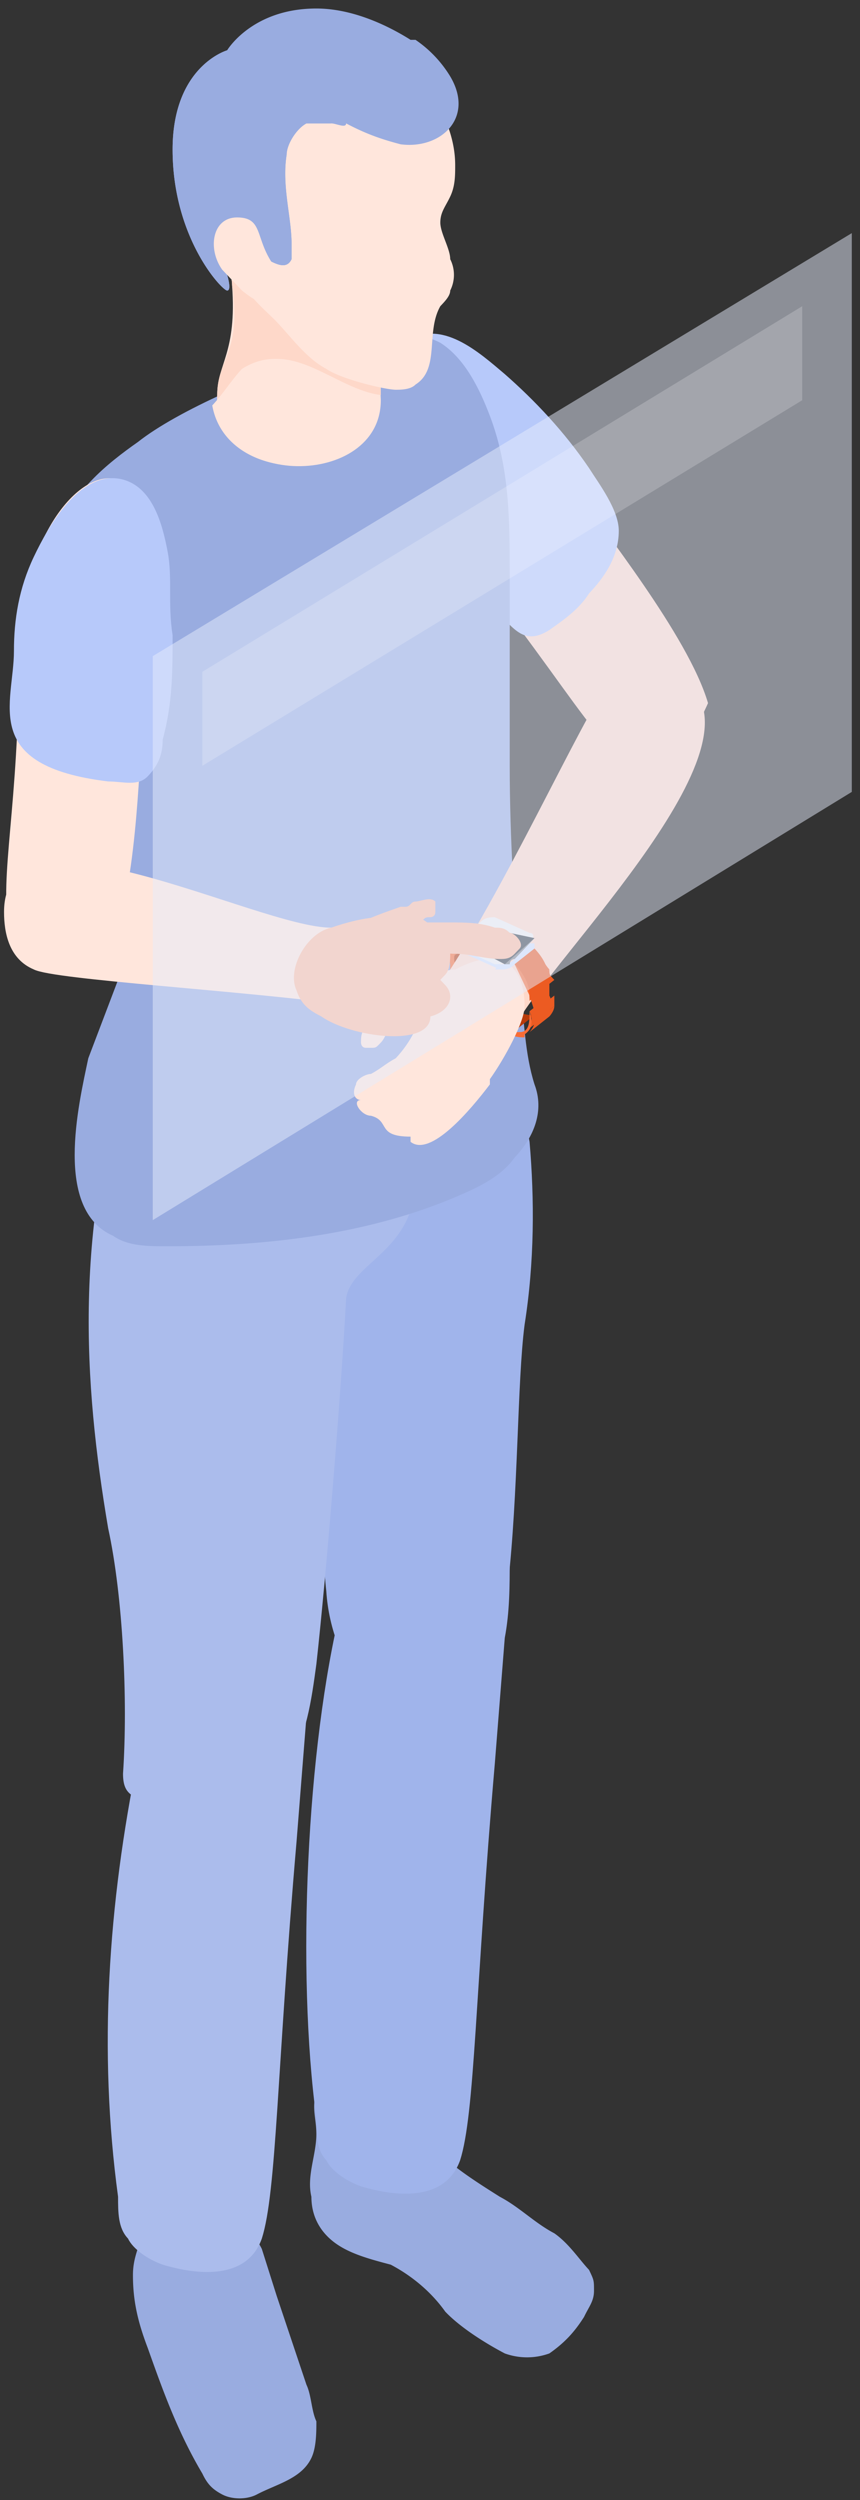 <svg xmlns="http://www.w3.org/2000/svg" width="43" height="125" fill="none" xmlns:v="https://vecta.io/nano"><rect width="100%" height="100%" fill="#333333" stroke="none"/><path fill="#fed8c9" d="M22.76 27.32c-3.223-3.916-4.463-8.878-2.728-10.183s4.71.522 8.924 7.572c.992 1.567 5.454 7.05 6.445 10.445 0 0-1.487 3.394-2.479 3.394-2.726 0-3.718-3.395-10.163-11.228z"/><path fill="#b7c9fa" d="M20.28 17.137c1.736-1.306 3.719.522 4.958 1.566 1.488 1.306 2.975 2.872 4.214 4.7.496.784 1.487 2.089 1.487 3.134 0 1.305-.743 2.35-1.487 3.133-.496.783-1.24 1.305-1.983 1.828-1.24.783-1.735 0-2.727-1.045s-1.983-2.35-2.726-3.394c-3.47-3.656-3.719-8.356-1.735-9.922z"/><path fill="#99ace0" d="M11.605 109.831c0 .261.495.784.495 1.045.248.522.744 1.044.992 1.566l.744 2.35 1.487 4.439c.248.522.248 1.306.496 1.828 0 .522 0 1.306-.248 1.828-.496 1.044-1.735 1.305-2.727 1.828-.496.261-1.24.261-1.735 0s-.744-.523-.992-1.045c-1.24-2.089-1.983-4.178-2.726-6.267-.496-1.305-.744-2.35-.744-3.655 0-.783.248-1.306.496-2.089.248-.261.248-.522.495-.783s.496-.261.744-.784.496-1.305.992-1.827 1.24-.523 1.735-.261a3.08 3.08 0 0 1 1.24 1.305c-.497 0-.744.261-.744.522zm6.94-4.961c.496.522.991.783 1.487 1.306s.992.783 1.488 1.044c.991 1.044 2.23 1.828 3.47 2.611.992.522 1.735 1.306 2.727 1.828.743.522 1.24 1.305 1.735 1.828.248.522.248.522.248 1.044s-.248.783-.496 1.306c-.496.783-.992 1.305-1.735 1.827a3.276 3.276 0 0 1-2.231 0c-.992-.522-2.231-1.305-2.975-2.089-.743-1.044-1.735-1.827-2.727-2.349-.991-.262-1.983-.523-2.726-1.045s-1.24-1.305-1.24-2.35c-.248-1.044.248-2.089.248-3.133 0-.784-.248-1.306 0-2.089.248-.522.744-1.045 1.24-1.045s1.24.262 1.735.523l-.248.783z"/><path fill="#a0b4eb" d="M26.23 66.226c-.744 5.745.248 22.194-5.206 20.628-1.735-.522-4.462-3.395-4.71-7.311-.247-2.09 0-4.962-.247-7.05-.248-4.178-4.214-17.756 3.966-20.367 1.24-.522 2.974-2.872 4.214-2.089.248.261.991 1.045 1.487 2.873.248 1.044.496 2.872.744 4.177.248 2.872.248 6.006-.248 9.14Z"/><path fill="#abbcec" d="M15.57 81.893c0 1.305 0 2.61-.247 3.916l-.496 6.267c-.992 11.489-.992 17.494-1.735 19.844-.744 2.089-3.223 1.828-4.958 1.306-.744-.261-1.487-.784-1.735-1.306-.496-.522-.496-1.305-.496-2.089-.991-7.311-.496-14.622.992-21.933.495-1.567.991-3.394 1.735-4.961.248-.522 2.23 2.872 2.726 2.611s-.743-1.305 0-1.305c1.24 0 2.48.783 3.223 1.566l.992-3.916z"/><path fill="#a0b4eb" d="M25.486 77.977c0 1.305 0 2.61-.248 3.916l-.496 6.267c-.991 11.489-.991 17.494-1.735 19.844-.744 2.089-3.222 1.828-4.958 1.306-.743-.261-1.487-.784-1.735-1.306-.496-.522-.496-1.305-.496-2.089-.991-7.31-.495-18.539 1.24-25.589.495-1.566.743.262 1.735-1.044.248-.522 2.231 2.872 2.727 2.611s-.744-1.305 0-1.305c1.24 0 2.479.783 3.222 1.566l.744-4.177z"/><path fill="#abbcec" d="m6.647 52.387.496-.784c1.735 1.045 3.966.784 5.95 1.045 4.461.522 4.957 1.567 7.931-.783.496 3.394-.248 6.527-.248 7.05 0 3.655-3.222 4.177-3.47 6.005-.248 4.7-.992 13.839-1.487 18.278-.248 1.828-.496 3.655-1.488 5.222-.991 1.828-2.974 2.611-4.957 2.611-.496 0-.992-.261-1.487-.522-.992-.784-1.736-.522-1.736-1.828.248-3.656 0-8.878-.743-12.272-1.24-7.311-1.736-15.144 1.24-24.022Z"/><path fill="#fed8c9" d="M6.895 45.338c.247 1.305.247 2.35.247 3.655 0-1.305 0-2.35-.247-3.655Z"/><path fill="#99ace0" d="M5.903 48.993c0-.522.248-1.306.248-1.828 0-.783-.248-1.305-.248-2.089 0-1.044 0-2.089-.248-3.133-.495-2.611-1.24-4.961-1.983-7.572-.496-2.35-1.487-5.222-.743-7.572.495-2.09 2.478-3.656 3.966-4.7 1.983-1.567 6.197-3.395 10.163-4.7 1.487-.522 3.47-1.045 4.958-.261 1.239.783 1.983 2.35 2.478 3.655.992 2.611.992 5.222.992 8.095v9.4c0 3.655.248 7.31.496 10.966.248 1.828.248 3.395.743 4.961.496 1.306 0 2.611-.991 3.656-.744 1.044-1.983 1.566-3.223 2.089-4.462 1.827-9.42 2.35-14.129 2.35-.992 0-1.983 0-2.727-.523-2.974-1.305-1.735-6.527-1.24-8.877l1.488-3.917Z"/><path fill="#ffe6dc" d="M10.86 19.749c-.247 4.7 8.181 4.7 8.181.26-.248-6.266-.496-6.788-3.223-7.832-.743-.262-1.487-.523-2.478-.523-2.975 0-1.736 1.567-1.736 2.611.248 3.395-.743 3.917-.743 5.484Z"/><path fill="#fed8c9" d="M10.86 19.749c0-1.828 1.24-2.09.745-5.484 0-1.044-1.24-2.61 1.735-2.61.743 0 1.487.26 2.479.522 2.726 1.044 3.222 1.566 3.222 7.572-2.23-.261-4.462-2.872-6.693-1.306-.744.522-.991 1.045-1.24 1.828-.247 0-.247-.261-.247-.522Z"/><path fill="#ffe6dc" d="M12.1 18.443c2.479-1.567 4.462 1.044 6.693 1.305v.261c0 4.178-7.437 4.44-8.18.261.496-.522.991-1.305 1.487-1.827zm9.668-13.578c.495 1.044.991 2.089.991 3.394 0 .522 0 1.044-.248 1.567s-.495.783-.495 1.305.495 1.306.495 1.828a1.744 1.744 0 0 1 0 1.567c0 .26-.248.522-.495.783-.744 1.306 0 3.133-1.24 3.917-.248.26-.744.26-.991.26-.496 0-2.727-.521-3.47-1.044-.992-.522-1.736-1.566-2.48-2.35-.496-.522-1.487-1.305-1.735-2.088 0-.262.248-.262 0-.262s-.248-1.044-.496-1.044-.495-.261-.495-.261c-.248-.261-.496.522-.496.26-.496-1.566-.992-3.132-.744-4.699 0-1.567 0-2.611.992-3.917.743-1.044 1.735-1.566 2.726-2.089 1.488-.522 3.47-.783 4.958 0 1.24.262 2.479 1.567 3.223 2.873z"/><g fill="#99ace0"><path d="M16.562 6.17h-1.24c-.495.261-.99 1.045-.99 1.567-.249 1.566.247 3.133.247 4.439v.783c-.248.522-.744.261-1.24 0-.247-.261-.247-.522-.495-.783s-.496-.523-.744-.523c-.495 0-.743.262-.743.784v1.305s.248.784 0 .784-2.727-2.611-2.727-7.05c0-4.178 2.727-4.961 2.727-4.961s1.239-2.09 4.462-2.09c1.735 0 3.47.784 4.71 1.567h.247a5.955 5.955 0 0 1 1.735 1.828c1.24 2.09-.495 3.656-2.478 3.395-.992-.261-1.736-.523-2.727-1.045 0 .261-.496 0-.744 0Z"/><path d="M16.562 6.171h-1.24c-.495.261-.99 1.045-.99 1.567-.249 1.566.247 3.133.247 4.439v.783c-.248.522-.744.261-1.24 0-.247-.261-.247-.522-.495-.783s-.496-.523-.744-.523c-.495 0-.743.261-.743.784v1.305s.248.784 0 .784-2.727-2.611-2.727-7.05c0-4.178 2.727-4.961 2.727-4.961l2.726 1.305a36.05 36.05 0 0 1 2.48 2.35z"/></g><path fill="#ffe6dc" d="M11.852 10.871c-1.239 0-1.487 1.567-.743 2.611l.991 1.045c2.231 1.827 2.727-.261 1.983-.784-1.487-1.566-.743-2.872-2.23-2.872Z"/><g fill="#10191b"><path d="m22.759 48.994.991-.783c.248 1.044.992 2.089 1.735 2.35l-.991.783c-.744-.522-1.487-1.305-1.735-2.35Z"/><path d="m22.759 48.994.991-.783c0 .261 0 .261.248.522l-.991.784c-.248-.262-.248-.262-.248-.523Z"/><path d="m22.759 49.516.991-.784c.248.523.744 1.045.992 1.567l-.992.783c-.248-.522-.743-1.044-.991-1.566Z"/><path d="m23.998 50.822.992-.783c.248 0 .248.261.495.261l-.991.784c-.248 0-.496 0-.496-.262Zm.496.522.992-.784h.248l-1.24.784Z"/><path d="m24.494 51.344.992-.784.495.262-.743.783-.744-.261Z"/></g><path fill="#b93b0a" d="m26.973 50.56-.992.784c-.248.261-.496.261-.991 0l.743-.784c.744.262 1.24.262 1.24 0Z"/><path fill="#f86c35" d="M25.238 51.603c.496.262.743.262.991.262v-.262h-.991Z"/><path fill="#10191b" d="m22.51 48.21.992-.784.248.783-.991.783-.248-.783Z"/><path fill="#ec5b22" d="m23.006 47.166.992-.783c-.248.26-.248.522-.248 1.044l-.992.784c-.247-.261 0-.784.248-1.045Z"/><path fill="#b93b0a" d="m23.007 47.166.991-.783c-.248 0-.248.26-.248.522l-.991.783s0-.26.248-.522Zm-.497.784.992-.784v.522l-.991.784v-.523Z"/><path fill="#10191b" d="m22.51 48.211.992-.783-.991.783Z"/><g fill="#ec5b22"><path d="m22.759 47.165.991-.784c.248-.26.744-.26 1.24 0l-.992.784c-.743-.523-.991-.261-1.24 0Z"/><path d="m22.759 47.166.991-.784c.248-.26.496-.26.744-.26l-.992.782c-.247 0-.495 0-.743.261Z"/><path d="m23.502 46.904.992-.783h.248l-.992.783h-.248Z"/></g><path fill="#f86c35" d="M24.494 47.166h-.496c-.743-.262-1.487.26-1.24 1.044v.783c.249 1.045.992 2.09 1.736 2.35l.744.261v.261l-.744-.26c-.992-.262-1.983-1.567-1.983-2.612v-.783c-.248-1.044.496-1.567 1.487-1.306l.496.261Z"/><g fill="#ec5b22"><path d="m24.494 47.166.992-.783v.26l-.992.784v-.26Z"/><path d="m23.75 46.904.992-.783.744.261-.992.784-.744-.262Z"/></g><path fill="#fed8c9" d="M23.503 53.17c1.239 0 1.735-.783 2.23-1.827 1.736-3.394 13.386-14.622 8.18-17.494-.743-.522-2.23-.522-3.222 0-.991.783-4.957 9.66-8.18 14.622-.248.522 0 .783 0 1.567.496.522.248 3.133.992 3.133Z"/><path fill="#ffe6dc" d="M18.545 55.783c-.496 0-.992-.784-.496-.784-.248 0-.495-.26-.248-.783 0-.261.496-.522.744-.522.496-.261.744-.522 1.24-.783.743-.784 1.239-1.828.991-1.828-.496 0-.992 0-1.24.261s-.247.522-.495.783-.248.261-.496.261h-.248c-.248 0-.248-.26-.248-.26 0-.262 0-.523.248-.784.248-.522.496-1.044.992-1.567.248 0 .248-.26.495-.26s.248-.262.496-.262 1.735-.783 2.48-.783c2.478-1.306 3.47 0 3.47 1.828 0 .783-.992 2.61-1.736 3.655v.261c-.991 1.306-2.974 3.656-3.966 2.872v-.26c-1.735 0-.991-.784-1.983-1.045z"/><g fill="#d4e2fc"><path d="M26.725 47.166v.261l-.248-.261h.248Z"/><path d="m26.478 47.164.247.261-.991.784v-.262l.744-.783ZM24.99 48.21v.26l-1.735-.783-.248-.261 1.983.783Zm.744-.26v.26c-.248.261-.496.261-.744.261v-.26c.248 0 .496 0 .744-.262Z"/><path d="M25.734 47.95v.26s-.248 0-.248.261v-.26l.248-.262Zm-.496.26v.262h-.248v-.261h.248Zm-.248 0v.262h-.248l.248-.261Z"/></g><path fill="#f1f1f1" d="M26.478 46.643c.247 0 .247.26 0 .522l-.992.783c-.248.261-.496.261-.744.261l-1.735-.783c-.248 0-.248-.261 0-.522L24 46.12c.248-.26.495-.26.743-.26l1.736.783Z"/><path fill="#37404a" d="M26.726 46.903s0 .261 0 0l-.992 1.044s-.248 0-.248.262h-.248l-.495-.262-1.488-.522h-.248v-.26l.744-.784h.496l2.479.522s-.248 0 0 0Z"/><path fill="#f1f1f1" d="M26.726 46.904s0 .261 0 0l-.992 1.045s-.248 0-.248.26h-.248l1.488-1.305s-.248 0 0 0Z" opacity=".4"/><g fill="#ec5b22"><path d="m27.221 50.82-.991.783c.247-.261.495-.522.247-1.044l.992-.784c.248.523 0 .784-.248 1.045Zm-.495-.261.991-.784-.991.784Z"/><path d="m26.726 50.559.991-.784v.523l-.991.783v-.522Z"/><path d="m26.725 51.08.992-.783c0 .261-.248.522-.248.522l-.992.783s.248-.26.248-.522Zm-.248-1.304.992-.784v.784l-.744.783-.248-.783Z"/><path d="m25.734 48.21.991-.784c.496.522.744 1.044.744 1.828l-.991.783c0-.783-.248-1.306-.744-1.828Z"/><path d="m25.734 48.21.991-.784c.248.26.496.783.744 1.044l-.991.784c-.248-.262-.496-.784-.744-1.045Z"/><path d="m26.477 49.254.992-.783c0 .26 0 .26.248.522l-.992.783c-.247 0-.248-.26-.248-.522Z"/></g><path fill="#f86c35" d="m25.734 48.209.744 1.567v.783c0 .522 0 1.044-.496 1.044v.261c.496-.26.744-.522.496-1.305v-.783c0-.523-.248-1.045-.744-1.567Z"/><g opacity=".5" fill="#f1f1f1"><path d="M24.247 46.38l-.744.523.496-.522h.248zm1.735.784l-.744.522h-.248l.744-.522h.248zm-1.983 0h-.248v.261s.248 0 .248-.26zm.247 0l-.247.261.247-.26zm.248-.521h-.247v.26c0 .262 0 0 .247-.26 0 0 0 .26 0 0zm.248.259l-.248.261h-.247l.495-.26zm0-.522h-.247v.262s.247 0 .247-.261h0zm.496 0l-.248.262h-.248l.248-.261h.248zm-.496 1.046h-.247v.26l.247-.26z"/><path d="M24.99 47.426l-.247.26h-.248l.495-.26zm0-.524h-.248v.261c0 .262.248 0 .248-.26.248 0 .248.26 0 0zm.496.262l-.248.261h-.248l.248-.26h.248zm0-.521h-.248v.26s.248 0 .248-.26h0zm.248 0l-.248.26.248-.26z"/></g><path fill="#f6f0ed" d="m24.742 46.121-.248 1.828-1.487-.522h-.248v-.261l.744-.784s.248 0 .248-.26h.991c-.248 0-.248 0 0 0Z" opacity=".1"/><path fill="#ffe6dc" d="M.945 32.803c0-5.483 2.727-9.139 4.71-8.878s2.727 3.917 1.487 12.534c-.248 2.088-.248 7.833-1.735 11.488-.991 2.09-1.983-2.089-2.479-2.872-.743-.522-2.23 2.35-2.479 1.306-.495-2.611.496-6.006.496-13.578z"/><path fill="#b7c9fa" d="M.697 32.543c0-1.567.248-3.133.992-4.7s2.23-4.178 4.214-3.917c1.735.262 2.23 2.35 2.479 3.656s0 2.611.248 4.178c0 1.827 0 3.394-.496 5.222 0 .783-.248 1.305-.744 1.828s-1.24.26-1.983.26c-6.445-.783-4.71-3.916-4.71-6.527z"/><path fill="#ffe6dc" d="M21.52 47.164c-.496-1.044-3.966-.783-4.958-.783-3.718 0-16.36-6.79-16.36-.784 0 1.045.248 2.35 1.487 2.872.992.523 10.411 1.045 16.113 1.828.495 0 .743-.26 1.239-.783.744-.783 2.974-1.567 2.479-2.35Z"/><g fill="#ffbfa2"><path d="M21.767 46.642c.248 0 .248 0 .496.26s.248.523.248.784 0 .783-.248 1.044l-.248.262.248.26c.496.523.248 1.306-.743 1.567 0 1.567-3.967 1.045-5.454 0-.496-.26-.991-.522-1.24-1.305-.495-1.045.496-2.872 1.736-3.134.743-.26 1.735-.522 2.479-.522.495 0 1.24-.26 1.735 0 .248 0 .744.261.991.784 0-.262-.247-.262 0 0z"/><path d="M21.767 45.075v.522c0 .261-.247.261-.247.261-.248 0-.248 0-.496.262-.496.522-1.24.783-1.983 1.044h-.744c-.248 0-.496-.261-.496-.261v-.522s.248 0 .248-.261c.496-.262 1.24-.523 1.983-.784h.248c.248 0 .248-.261.496-.261s.744-.261.991 0c-.247 0-.247 0 0 0Z"/><path d="M20.528 46.12h1.983c.744 0 1.487 0 2.23.26.249 0 .497 0 .744.261.248 0 .744.523.496.784l-.248.26c-.248.262-.495.262-.743.262-.744 0-1.488-.261-2.231-.261s-1.488-.261-2.231-.522v-1.045z"/></g><path fill="#e6edfd" d="M42.59 39.593 7.638 61.003V32.805l34.952-21.15v27.939Z" opacity=".5"/><path fill="#fff" d="M40.111 20.01 10.117 38.288v-4.7L40.111 15.31v4.7Z" opacity=".2"/></svg>